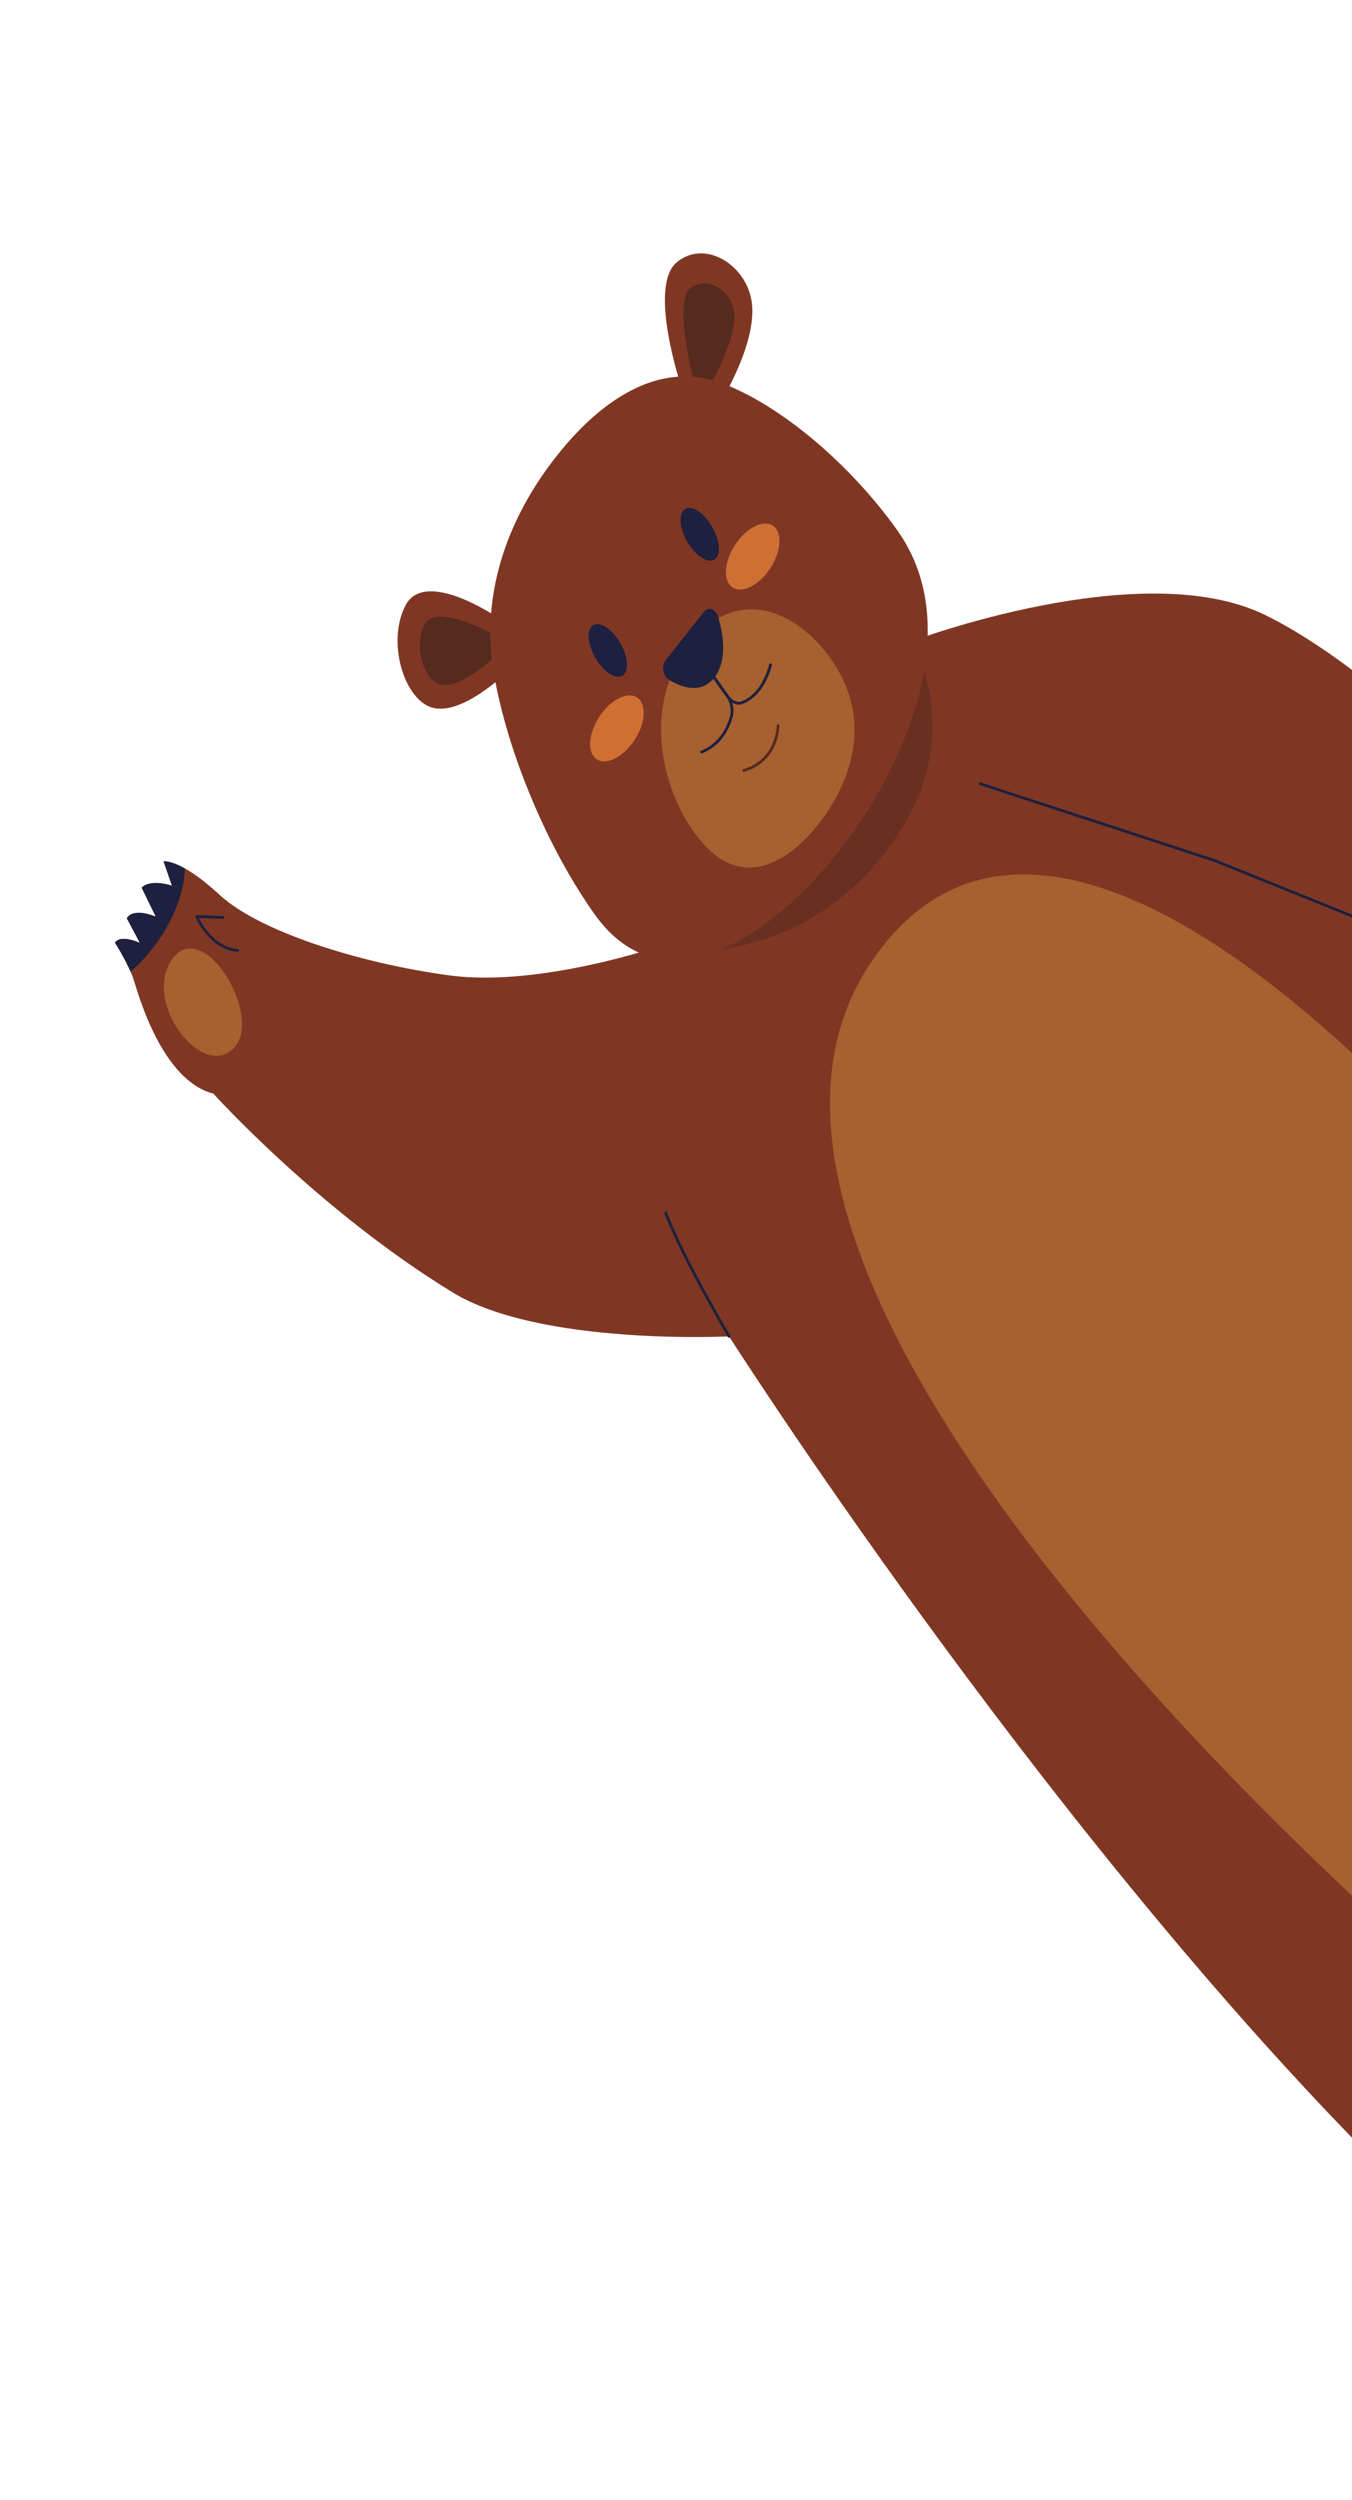 <svg width="467" height="863" viewBox="0 0 467 863" fill="none" xmlns="http://www.w3.org/2000/svg">
<path d="M228.798 326.331C228.798 326.331 186.709 340.904 155.378 336.728C124.045 332.553 89.363 321.44 75.895 308.945C62.431 296.452 56.492 297.326 56.492 297.326L59.4 305.769C59.4 305.769 52.183 303.223 48.931 306.43L53.818 316.472C53.818 316.472 46.27 313.06 43.795 316.986L48.307 325.481C48.307 325.481 41.696 322.46 39.703 325.398C39.703 325.398 44.485 332.948 46.13 338.065C47.775 343.182 55.85 372.937 73.715 377.543C73.715 377.543 110.104 417.886 156.336 446.142C186.574 464.621 251.82 461.323 251.82 461.323C251.82 461.323 357.227 626.75 472.848 743.928L516.366 509.834L497.791 296.171L305.801 225.737L228.798 326.331Z" fill="#7F3724"/>
<path d="M48.93 306.428C52.182 303.22 59.4 305.767 59.4 305.767L56.492 297.324C56.492 297.324 58.811 296.982 63.837 299.777C63.716 309.564 57.73 324.389 45.118 335.439C43.063 330.706 39.701 325.394 39.701 325.394C41.694 322.456 48.305 325.477 48.305 325.477L43.794 316.981C46.268 313.053 53.817 316.467 53.817 316.467L48.93 306.428Z" fill="#1D203E"/>
<path opacity="0.31" d="M59.494 331.069C48.977 345.732 69.528 372.681 80.524 362.054C91.518 351.43 70.28 316.032 59.494 331.069Z" fill="#FFBD48"/>
<path d="M77.014 316.685L67.942 316.406C67.942 316.406 72.47 327.31 82.104 328.11" stroke="#1D203E" stroke-width="0.966" stroke-miterlimit="10" stroke-linecap="round" stroke-linejoin="round"/>
<path opacity="0.31" d="M301.438 331.352C373.411 226.993 531.03 433.041 531.03 433.041L537.507 562.451L498.583 682.763C498.583 682.763 220.585 448.59 301.438 331.352Z" fill="#FFBD48"/>
<path d="M251.823 461.322C251.823 461.322 235.862 434.384 229.963 418.699" stroke="#1D203E" stroke-width="0.966" stroke-miterlimit="10" stroke-linecap="round" stroke-linejoin="round"/>
<path d="M315.121 221.298C315.121 221.298 394.069 191.569 436.685 212.161C474.013 230.197 518.181 276.922 518.181 276.922C518.181 276.922 531.198 282.615 528.526 297.375C525.857 312.134 515.693 328.721 504.549 334.814C495.673 339.666 485.211 323.575 485.211 323.575L419.449 297.031L303.592 259.12L315.121 221.298Z" fill="#7F3724"/>
<path d="M338.617 270.578L419.448 297.029L480.956 321.855" stroke="#1D203E" stroke-width="0.966" stroke-miterlimit="10" stroke-linecap="round" stroke-linejoin="round"/>
<path opacity="0.5" d="M238.5 328.533C238.5 328.533 285.443 330.926 313.076 283.396C332.907 249.293 313.928 219.073 313.928 219.073L238.5 328.533Z" fill="#552B1E"/>
<path d="M235.166 132.937C235.166 132.937 223.801 98.913 233.733 90.569C243.665 82.225 258.798 91.881 259.809 105.589C260.939 120.935 246.872 142.232 246.872 142.232L235.166 132.937Z" fill="#7F3724"/>
<path d="M239.628 131.548C239.628 131.548 232.511 104.514 238.351 99.608C244.192 94.703 253.09 100.379 253.682 108.44C254.347 117.462 245.392 132.685 245.392 132.685L239.628 131.548Z" fill="#552B1E"/>
<path d="M171.753 213.088C171.753 213.088 146.901 196.109 140.122 208.891C133.341 221.673 139.749 242.355 149.955 244.44C161.379 246.773 178.08 229.184 178.08 229.184L171.753 213.088Z" fill="#7F3724"/>
<path d="M170.473 218.957C170.473 218.957 150.623 208.014 146.637 215.53C142.65 223.045 146.419 235.204 152.419 236.432C159.137 237.804 171.012 226.696 171.012 226.696L170.473 218.957Z" fill="#552B1E"/>
<path d="M170.595 232.573C164.202 195.501 184.53 167.202 192.331 157.341C200.132 147.48 222.41 121.929 249.812 132.446C270.241 140.287 294.02 160.657 309.999 183.15C334.373 217.465 311.361 266.524 289.49 294.166C267.619 321.81 229.66 349.817 205.292 315.491C189.32 292.99 175.359 260.212 170.595 232.573Z" fill="#7F3724"/>
<path opacity="0.31" d="M238.348 222.144C256.558 199.128 280.117 213.652 290.38 232.974C300.644 252.293 292.676 271.889 282.66 284.549C272.644 297.207 257.548 306.766 243.643 292.049C229.737 277.33 220.138 245.16 238.348 222.144Z" fill="#FFBD48"/>
<path d="M238.404 188.591C241.581 193.066 245.626 194.835 247.438 192.543C249.25 190.253 248.145 184.769 244.968 180.295C241.791 175.82 237.746 174.051 235.934 176.343C234.121 178.634 235.227 184.117 238.404 188.591Z" fill="#1D203E"/>
<path d="M206.669 228.7C209.846 233.174 213.891 234.944 215.702 232.651C217.514 230.362 216.409 224.878 213.232 220.403C210.055 215.929 206.01 214.16 204.198 216.45C202.386 218.745 203.492 224.228 206.669 228.7Z" fill="#1D203E"/>
<path d="M244.62 230.974L251.378 240.492C252.729 242.393 254.726 243.227 256.492 242.5C259.473 241.275 263.827 238.04 266.177 229.5" stroke="#1D203E" stroke-width="0.966" stroke-miterlimit="10" stroke-linecap="round" stroke-linejoin="round"/>
<path d="M244.62 230.974L251.378 240.492C252.729 242.393 253.244 245.1 252.606 247.411C251.527 251.316 248.87 256.942 242.353 259.612" stroke="#1D203E" stroke-width="0.966" stroke-miterlimit="10" stroke-linecap="round" stroke-linejoin="round"/>
<path d="M243.157 211.192L229.889 227.96C228.371 229.879 228.956 233.378 230.982 234.617C235.262 237.237 242.048 239.816 246.709 233.921C251.372 228.029 249.808 218.85 248.079 213.006C247.262 210.242 244.675 209.271 243.157 211.192Z" fill="#1D203E"/>
<path d="M268.755 250.51C268.755 250.51 268.788 262.415 256.902 265.991" stroke="#552B1E" stroke-width="0.966" stroke-miterlimit="10" stroke-linecap="round" stroke-linejoin="round"/>
<path opacity="0.65" d="M251.758 201.472C254.08 205.061 259.652 203.785 264.204 198.62C268.757 193.457 270.564 186.362 268.242 182.773C265.919 179.185 260.347 180.461 255.797 185.625C251.245 190.79 249.436 197.884 251.758 201.472Z" fill="#FC8E3D"/>
<path opacity="0.65" d="M204.856 260.798C207.178 264.387 212.75 263.111 217.302 257.946C221.853 252.784 223.662 245.688 221.34 242.099C219.018 238.51 213.446 239.788 208.894 244.951C204.341 250.114 202.534 257.209 204.856 260.798Z" fill="#FC8E3D"/>
</svg>
